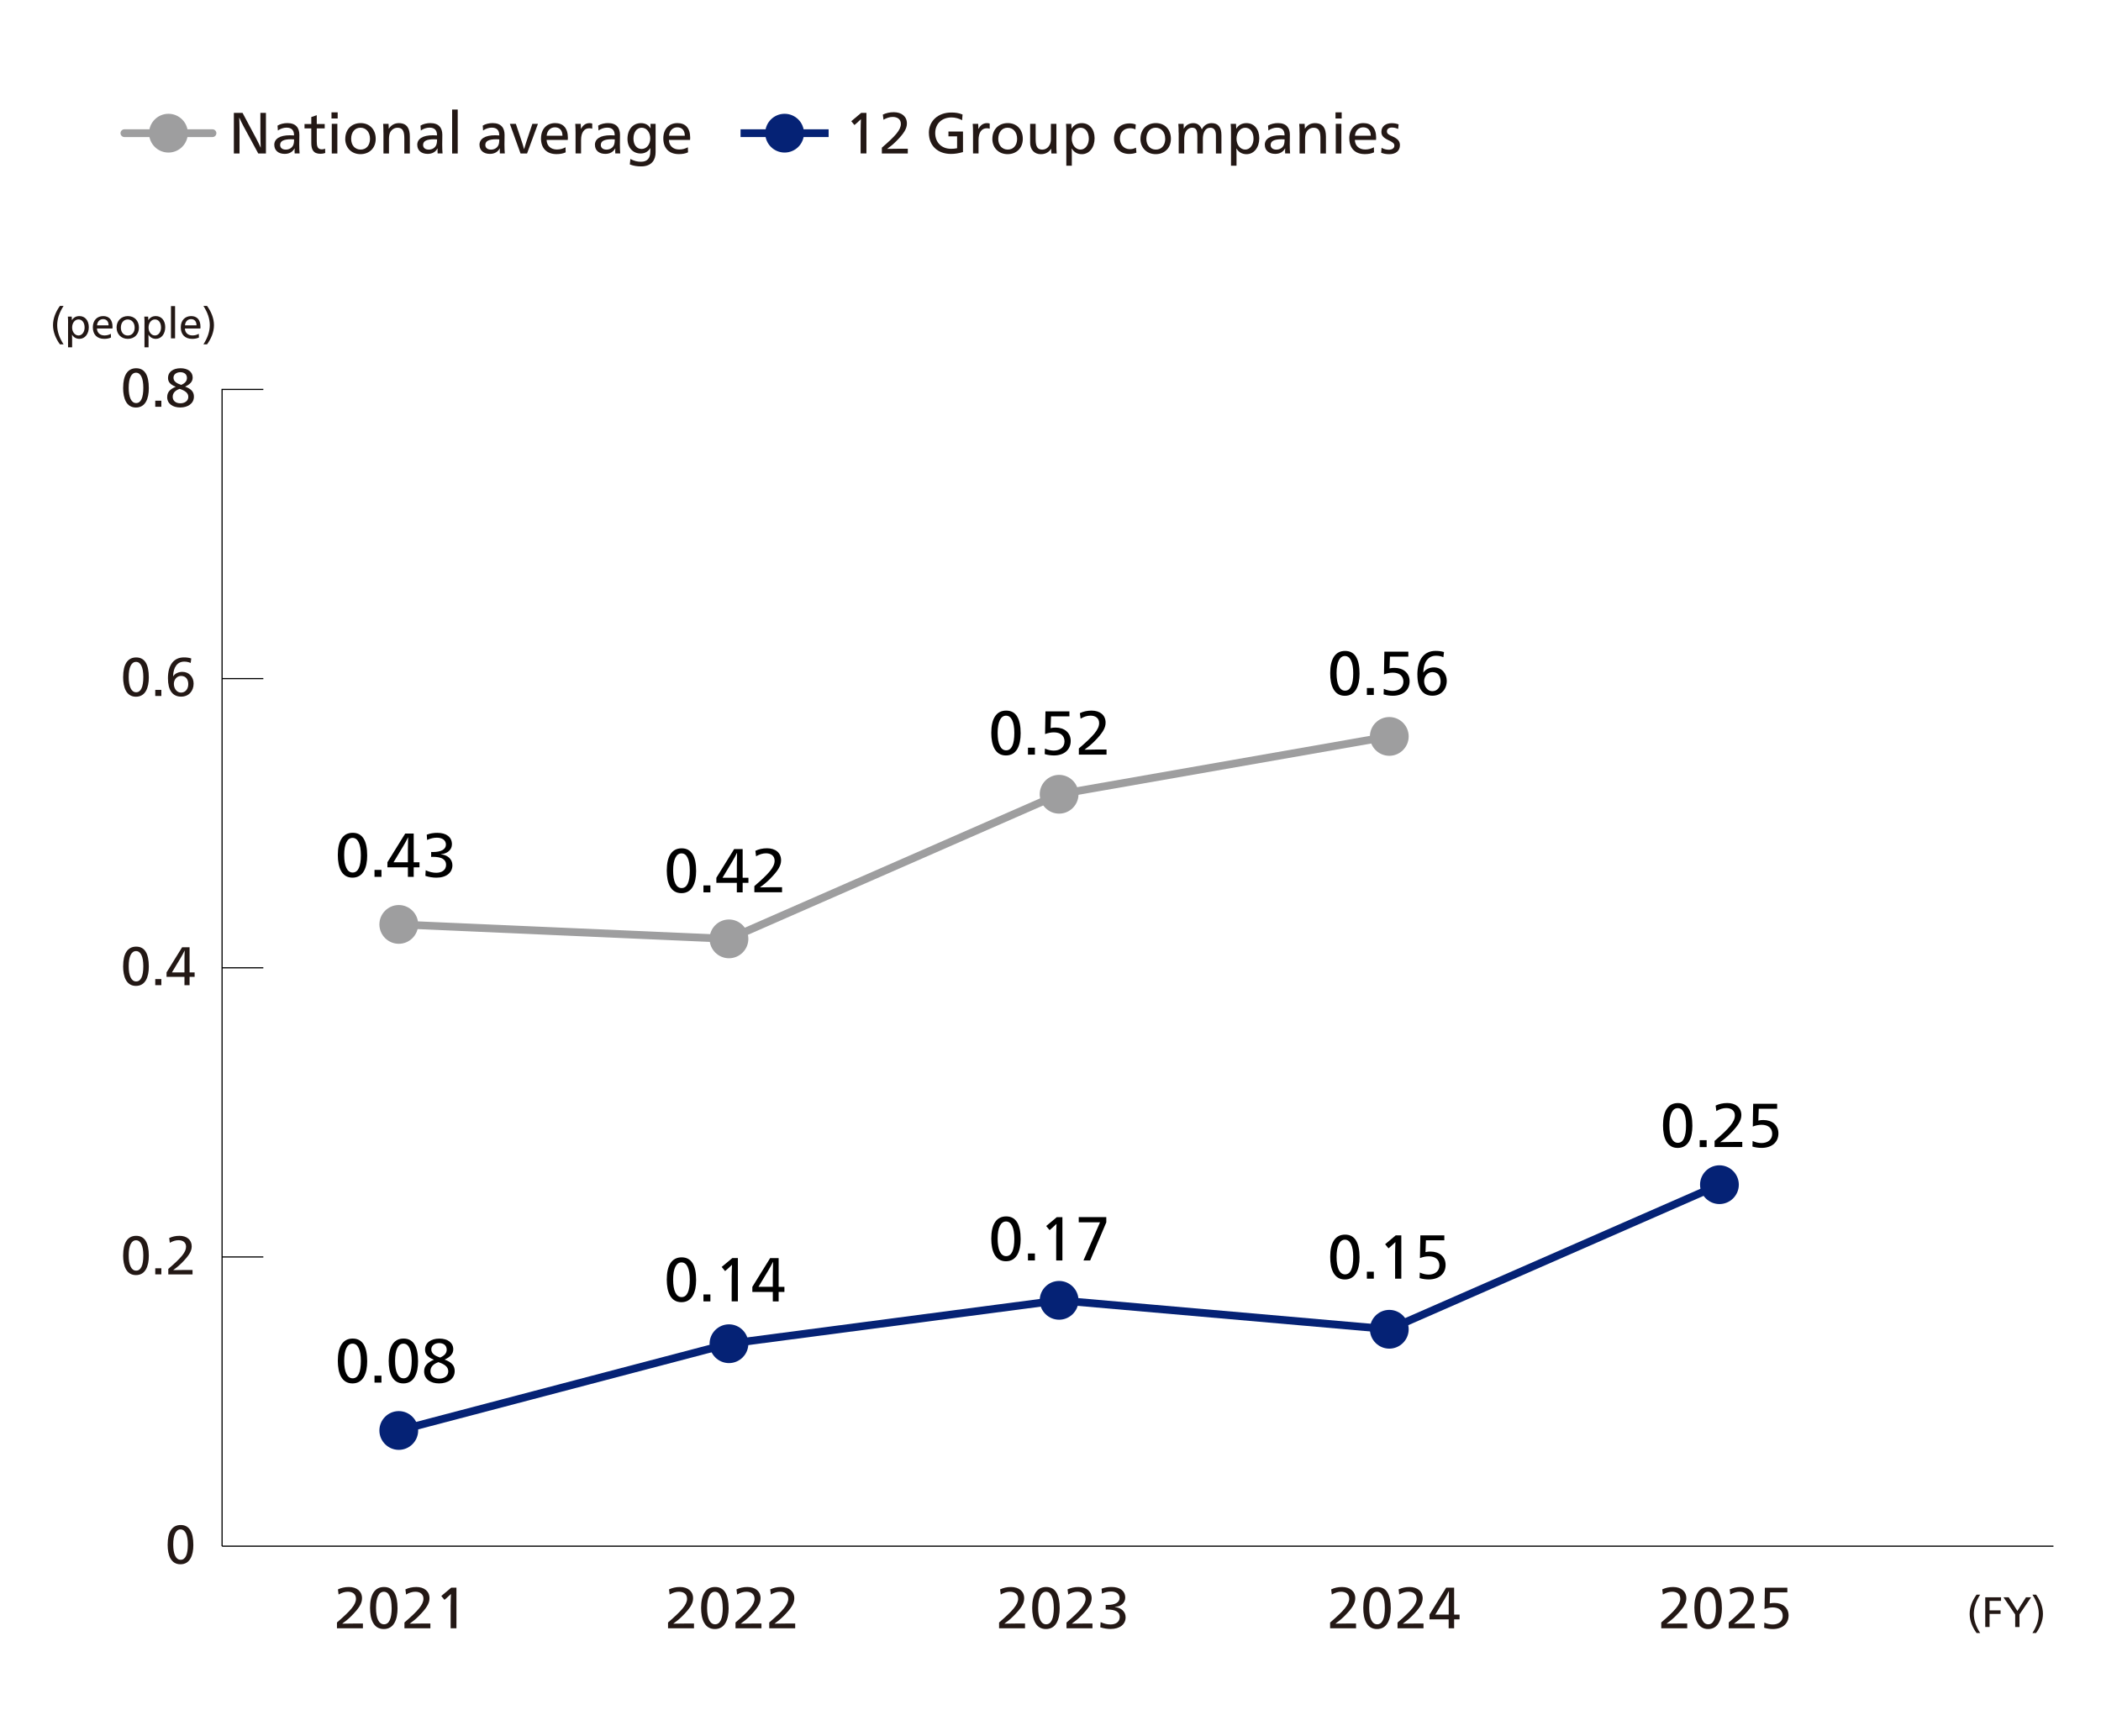<?xml version="1.0" encoding="UTF-8"?>
<svg id="_レイヤー_1" data-name="レイヤー_1" xmlns="http://www.w3.org/2000/svg" width="541.82" height="447.86" version="1.1" viewBox="0 0 541.82 447.86">
  <!-- Generator: Adobe Illustrator 29.8.1, SVG Export Plug-In . SVG Version: 2.1.1 Build 2)  -->
  <defs>
    <style>
      .st0, .st1, .st2, .st3, .st4 {
        fill: none;
      }

      .st5 {
        fill: #052275;
      }

      .st6 {
        fill: #9e9e9f;
      }

      .st1 {
        stroke: #9e9e9f;
        stroke-linecap: round;
      }

      .st1, .st2, .st3, .st4 {
        stroke-miterlimit: 10;
      }

      .st1, .st4 {
        stroke-width: 2px;
      }

      .st7 {
        fill: #231815;
      }

      .st2 {
        stroke-width: .3px;
      }

      .st2, .st3 {
        stroke: #000;
      }

      .st3 {
        stroke-width: .31px;
      }

      .st4 {
        stroke: #052275;
      }
    </style>
  </defs>
  <g>
    <path class="st7" d="M13.67,83.86c0-1.8.74-3.51,1.78-4.95h.94c-1.09,1.69-1.64,3.34-1.64,4.97s.55,3.23,1.64,4.93h-.94c-1.04-1.44-1.78-3.15-1.78-4.95Z"/>
    <path class="st7" d="M17.56,83.32c0-.59-.01-1.19-.06-1.66h1c.02.23.04.62.04.9h.02c.44-.7,1.08-1.03,1.93-1.03,1.44,0,2.41,1.14,2.41,2.86s-.98,3.01-2.43,3.01c-.87,0-1.54-.46-1.88-1.08h-.02c.02.22.03,1.06.03,1.39v1.87h-1.05v-6.26ZM21.82,84.47c0-1.24-.62-2.08-1.57-2.08s-1.65.91-1.65,2.08.73,2.06,1.65,2.06,1.57-.92,1.57-2.06Z"/>
    <path class="st7" d="M23.94,84.42c0-1.77,1.08-2.89,2.67-2.89,1.47,0,2.41.89,2.41,2.78,0,.11-.01.29-.02.41h-4c.04,1.13.81,1.8,1.95,1.8.65,0,1.13-.15,1.64-.42l.03.96c-.51.23-1.07.34-1.74.34-1.87,0-2.94-1.13-2.94-2.98ZM28,83.91c0-1.08-.59-1.6-1.42-1.6s-1.47.59-1.56,1.6h2.98Z"/>
    <path class="st7" d="M30.06,84.5c0-1.76,1.2-2.97,2.92-2.97s2.85,1.23,2.85,2.97-1.19,2.9-2.88,2.9-2.88-1.21-2.88-2.9ZM34.73,84.5c0-1.25-.75-2.1-1.8-2.1s-1.76.86-1.76,2.1.73,2.04,1.79,2.04,1.77-.81,1.77-2.04Z"/>
    <path class="st7" d="M37.27,83.32c0-.59-.01-1.19-.06-1.66h1c.02.23.04.62.04.9h.02c.44-.7,1.08-1.03,1.93-1.03,1.44,0,2.41,1.14,2.41,2.86s-.98,3.01-2.43,3.01c-.87,0-1.54-.46-1.88-1.08h-.02c.02.22.03,1.06.03,1.39v1.87h-1.05v-6.26ZM41.53,84.47c0-1.24-.62-2.08-1.57-2.08s-1.65.91-1.65,2.08.73,2.06,1.65,2.06,1.57-.92,1.57-2.06Z"/>
    <path class="st7" d="M44.09,78.95h1.06v8.32h-1.06v-8.32Z"/>
    <path class="st7" d="M46.62,84.42c0-1.77,1.08-2.89,2.67-2.89,1.47,0,2.41.89,2.41,2.78,0,.11-.01.29-.02.41h-4c.04,1.13.81,1.8,1.95,1.8.65,0,1.13-.15,1.64-.42l.03.96c-.51.23-1.07.34-1.74.34-1.87,0-2.94-1.13-2.94-2.98ZM50.68,83.91c0-1.08-.59-1.6-1.42-1.6s-1.47.59-1.56,1.6h2.98Z"/>
    <path class="st7" d="M54.1,83.85c0-1.63-.55-3.25-1.64-4.94h.94c1.04,1.44,1.78,3.16,1.78,4.96s-.74,3.5-1.78,4.94h-.94c1.09-1.69,1.64-3.33,1.64-4.96Z"/>
  </g>
  <g>
    <path class="st7" d="M507.95,416.25c0-1.8.74-3.51,1.78-4.95h.93c-1.09,1.69-1.64,3.34-1.64,4.97s.55,3.24,1.64,4.93h-.93c-1.04-1.44-1.78-3.15-1.78-4.95Z"/>
    <path class="st7" d="M511.97,411.98h4.07v.93h-2.96v2.44h2.84v.92h-2.84v3.38h-1.11v-7.68Z"/>
    <path class="st7" d="M519.7,416.44l-3.04-4.46h1.35l1.01,1.55c.32.5.99,1.56,1.23,1.96h.02c.23-.4.91-1.49,1.22-1.96l.99-1.55h1.32l-3,4.43v3.25h-1.11v-3.22Z"/>
    <path class="st7" d="M525.77,416.24c0-1.63-.55-3.25-1.64-4.94h.94c1.04,1.44,1.78,3.16,1.78,4.96s-.74,3.5-1.78,4.94h-.94c1.09-1.69,1.64-3.33,1.64-4.96Z"/>
  </g>
  <g>
    <path class="st7" d="M86.9,418.48c3.51-3.03,4.9-4.59,4.9-6.13,0-1.23-.92-1.8-2.1-1.8-.75,0-1.54.24-2.38.72l-.17-1.32c.81-.39,1.75-.62,2.82-.62,2.01,0,3.39,1.08,3.39,2.91,0,1.32-.75,2.56-2.77,4.59-.85.85-1.65,1.47-2.31,1.93v.03c.92-.03,2.27-.04,3.13-.04h2.18v1.23h-6.69v-1.5Z"/>
    <path class="st7" d="M95.43,414.7c0-3.42,1.21-5.37,3.6-5.37s3.49,1.95,3.49,5.5c0,2.89-.94,5.34-3.55,5.34s-3.54-2.45-3.54-5.48ZM101,414.73c0-2.7-.73-4.17-2.01-4.17s-2.02,1.47-2.02,4.16.74,4.23,2.06,4.23,1.98-1.46,1.98-4.21Z"/>
    <path class="st7" d="M104.3,418.48c3.51-3.03,4.9-4.59,4.9-6.13,0-1.23-.92-1.8-2.1-1.8-.75,0-1.54.24-2.38.72l-.17-1.32c.81-.39,1.75-.62,2.82-.62,2.01,0,3.39,1.08,3.39,2.91,0,1.32-.75,2.56-2.77,4.59-.85.85-1.65,1.47-2.31,1.93v.03c.92-.03,2.27-.04,3.13-.04h2.18v1.23h-6.69v-1.5Z"/>
    <path class="st7" d="M116.22,413.98c0-.88.04-2.26.07-2.82h-.03c-.24.24-.57.55-1.1,1.02l-.54.46-.82-.99,2.56-2.15h1.35v10.47h-1.5v-6Z"/>
  </g>
  <g>
    <path class="st7" d="M172.28,418.48c3.51-3.03,4.9-4.59,4.9-6.13,0-1.23-.92-1.8-2.1-1.8-.75,0-1.54.24-2.38.72l-.17-1.32c.81-.39,1.75-.62,2.82-.62,2.01,0,3.39,1.08,3.39,2.91,0,1.32-.75,2.56-2.77,4.59-.85.85-1.65,1.47-2.31,1.93v.03c.92-.03,2.27-.04,3.13-.04h2.18v1.23h-6.69v-1.5Z"/>
    <path class="st7" d="M180.81,414.7c0-3.42,1.21-5.37,3.6-5.37s3.49,1.95,3.49,5.5c0,2.89-.94,5.34-3.55,5.34s-3.54-2.45-3.54-5.48ZM186.38,414.73c0-2.7-.73-4.17-2.01-4.17s-2.02,1.47-2.02,4.16.74,4.23,2.06,4.23,1.98-1.46,1.98-4.21Z"/>
    <path class="st7" d="M189.68,418.48c3.51-3.03,4.9-4.59,4.9-6.13,0-1.23-.92-1.8-2.1-1.8-.75,0-1.54.24-2.38.72l-.17-1.32c.81-.39,1.75-.62,2.82-.62,2.01,0,3.39,1.08,3.39,2.91,0,1.32-.75,2.56-2.77,4.59-.85.85-1.65,1.47-2.31,1.93v.03c.92-.03,2.27-.04,3.13-.04h2.18v1.23h-6.69v-1.5Z"/>
    <path class="st7" d="M198.38,418.48c3.51-3.03,4.9-4.59,4.9-6.13,0-1.23-.92-1.8-2.1-1.8-.75,0-1.54.24-2.38.72l-.17-1.32c.81-.39,1.75-.62,2.82-.62,2.01,0,3.39,1.08,3.39,2.91,0,1.32-.75,2.56-2.77,4.59-.85.85-1.65,1.47-2.31,1.93v.03c.92-.03,2.27-.04,3.13-.04h2.18v1.23h-6.69v-1.5Z"/>
  </g>
  <g>
    <path class="st7" d="M257.66,418.48c3.51-3.03,4.9-4.59,4.9-6.13,0-1.23-.92-1.8-2.1-1.8-.75,0-1.54.24-2.38.72l-.17-1.32c.81-.39,1.75-.62,2.82-.62,2.01,0,3.39,1.08,3.39,2.91,0,1.32-.75,2.56-2.77,4.59-.85.85-1.65,1.47-2.31,1.93v.03c.92-.03,2.27-.04,3.13-.04h2.17v1.23h-6.69v-1.5Z"/>
    <path class="st7" d="M266.19,414.7c0-3.42,1.21-5.37,3.6-5.37s3.49,1.95,3.49,5.5c0,2.89-.94,5.34-3.55,5.34s-3.54-2.45-3.54-5.48ZM271.76,414.73c0-2.7-.74-4.17-2.01-4.17s-2.02,1.47-2.02,4.16.74,4.23,2.05,4.23,1.98-1.46,1.98-4.21Z"/>
    <path class="st7" d="M275.06,418.48c3.51-3.03,4.9-4.59,4.9-6.13,0-1.23-.92-1.8-2.1-1.8-.75,0-1.54.24-2.38.72l-.17-1.32c.81-.39,1.75-.62,2.82-.62,2.01,0,3.39,1.08,3.39,2.91,0,1.32-.75,2.56-2.78,4.59-.85.85-1.65,1.47-2.31,1.93v.03c.92-.03,2.26-.04,3.13-.04h2.17v1.23h-6.69v-1.5Z"/>
    <path class="st7" d="M283.75,419.72l.08-1.33c.97.42,1.72.6,2.55.6,1.33,0,2.38-.63,2.38-1.93s-1.11-1.92-3.18-1.92c-.12,0-.27,0-.43.01v-1.2c.15.01.29.01.4.01,1.95,0,3.17-.62,3.17-1.8,0-1.09-.94-1.67-2.17-1.67-.78,0-1.47.15-2.37.55l-.09-1.27c.81-.32,1.7-.45,2.55-.45,2.19,0,3.54,1.02,3.54,2.76,0,1.37-1.14,2.26-2.66,2.4v.05c1.56.1,2.76,1.12,2.76,2.62,0,1.79-1.46,3-3.86,3-.9,0-1.81-.15-2.67-.43Z"/>
  </g>
  <g>
    <path class="st7" d="M343.04,418.48c3.51-3.03,4.9-4.59,4.9-6.13,0-1.23-.92-1.8-2.1-1.8-.75,0-1.54.24-2.38.72l-.17-1.32c.81-.39,1.75-.62,2.82-.62,2.01,0,3.39,1.08,3.39,2.91,0,1.32-.75,2.56-2.78,4.59-.85.85-1.65,1.47-2.31,1.93v.03c.92-.03,2.26-.04,3.13-.04h2.17v1.23h-6.69v-1.5Z"/>
    <path class="st7" d="M351.57,414.7c0-3.42,1.21-5.37,3.6-5.37s3.49,1.95,3.49,5.5c0,2.89-.94,5.34-3.55,5.34s-3.54-2.45-3.54-5.48ZM357.13,414.73c0-2.7-.74-4.17-2.01-4.17s-2.02,1.47-2.02,4.16.74,4.23,2.05,4.23,1.98-1.46,1.98-4.21Z"/>
    <path class="st7" d="M360.43,418.48c3.51-3.03,4.9-4.59,4.9-6.13,0-1.23-.92-1.8-2.1-1.8-.75,0-1.54.24-2.38.72l-.17-1.32c.81-.39,1.75-.62,2.82-.62,2.01,0,3.39,1.08,3.39,2.91,0,1.32-.75,2.56-2.78,4.59-.85.85-1.65,1.47-2.31,1.93v.03c.92-.03,2.26-.04,3.13-.04h2.17v1.23h-6.69v-1.5Z"/>
    <path class="st7" d="M373.6,417.68h-4.95v-1.23l4.3-6.95h2.05v6.95h1.4v1.23h-1.4v2.29h-1.41v-2.29ZM373.6,416.45v-2.94c0-.88.02-2,.06-3.08h-.03c-.24.51-.75,1.47-1.2,2.21l-2.29,3.81h3.46Z"/>
  </g>
  <g>
    <path class="st7" d="M428.41,418.48c3.51-3.03,4.91-4.59,4.91-6.13,0-1.23-.92-1.8-2.1-1.8-.75,0-1.54.24-2.38.72l-.17-1.32c.81-.39,1.75-.62,2.82-.62,2.01,0,3.39,1.08,3.39,2.91,0,1.32-.75,2.56-2.77,4.59-.86.85-1.65,1.47-2.31,1.93v.03c.92-.03,2.27-.04,3.13-.04h2.18v1.23h-6.69v-1.5Z"/>
    <path class="st7" d="M436.95,414.7c0-3.42,1.21-5.37,3.6-5.37s3.5,1.95,3.5,5.5c0,2.89-.95,5.34-3.55,5.34s-3.54-2.45-3.54-5.48ZM442.51,414.73c0-2.7-.73-4.17-2.01-4.17s-2.03,1.47-2.03,4.16.74,4.23,2.06,4.23,1.98-1.46,1.98-4.21Z"/>
    <path class="st7" d="M445.81,418.48c3.51-3.03,4.91-4.59,4.91-6.13,0-1.23-.92-1.8-2.1-1.8-.75,0-1.54.24-2.38.72l-.17-1.32c.81-.39,1.75-.62,2.82-.62,2.01,0,3.39,1.08,3.39,2.91,0,1.32-.75,2.56-2.77,4.59-.86.85-1.65,1.47-2.31,1.93v.03c.92-.03,2.27-.04,3.13-.04h2.18v1.23h-6.69v-1.5Z"/>
    <path class="st7" d="M454.96,419.83l.04-1.33c.76.35,1.48.5,2.16.5,1.46,0,2.58-.79,2.58-2.22s-1.02-2.19-2.58-2.19c-.69,0-1.39.15-2.11.42l.09-5.49h5.79v1.2h-4.44l-.1,2.85c.43-.1.79-.13,1.23-.13,2.08,0,3.63,1.23,3.63,3.22,0,2.15-1.6,3.51-4.06,3.51-.69,0-1.49-.1-2.22-.33Z"/>
  </g>
  <line class="st3" x1="57.27" y1="398.8" x2="529.56" y2="398.8"/>
  <g>
    <rect class="st0" x="85.24" y="210.6" width="33.74" height="19.96"/>
    <path d="M87.12,220.53c0-3.65,1.3-5.73,3.84-5.73s3.73,2.08,3.73,5.87c0,3.09-1.01,5.7-3.79,5.7s-3.78-2.61-3.78-5.84ZM93.06,220.56c0-2.88-.78-4.45-2.14-4.45s-2.16,1.57-2.16,4.43.78,4.51,2.19,4.51,2.11-1.55,2.11-4.5Z"/>
    <path d="M96.58,224.37h1.79v1.79h-1.79v-1.79Z"/>
    <path d="M105.19,223.71h-5.28v-1.31l4.59-7.41h2.19v7.41h1.49v1.31h-1.49v2.45h-1.5v-2.45ZM105.19,222.4v-3.14c0-.94.02-2.13.06-3.28h-.03c-.26.54-.8,1.57-1.28,2.35l-2.45,4.07h3.7Z"/>
    <path d="M109.7,225.89l.08-1.42c1.04.45,1.84.64,2.72.64,1.42,0,2.54-.67,2.54-2.06s-1.18-2.05-3.39-2.05c-.13,0-.29,0-.46.02v-1.28c.16.02.3.02.43.02,2.08,0,3.38-.66,3.38-1.92,0-1.17-1.01-1.78-2.32-1.78-.83,0-1.57.16-2.53.59l-.1-1.36c.86-.34,1.81-.48,2.72-.48,2.34,0,3.78,1.09,3.78,2.95,0,1.46-1.22,2.42-2.83,2.56v.05c1.66.11,2.95,1.2,2.95,2.8,0,1.9-1.55,3.2-4.11,3.2-.96,0-1.94-.16-2.85-.46Z"/>
  </g>
  <g>
    <rect class="st0" x="85.24" y="341.05" width="33.74" height="19.96"/>
    <path d="M87.12,350.98c0-3.65,1.3-5.73,3.84-5.73s3.73,2.08,3.73,5.87c0,3.09-1.01,5.7-3.79,5.7s-3.78-2.61-3.78-5.84ZM93.06,351.01c0-2.88-.78-4.45-2.14-4.45s-2.16,1.57-2.16,4.43.78,4.51,2.19,4.51,2.11-1.55,2.11-4.5Z"/>
    <path d="M96.58,354.82h1.79v1.79h-1.79v-1.79Z"/>
    <path d="M100.24,350.98c0-3.65,1.3-5.73,3.84-5.73s3.73,2.08,3.73,5.87c0,3.09-1.01,5.7-3.79,5.7s-3.78-2.61-3.78-5.84ZM106.18,351.01c0-2.88-.78-4.45-2.14-4.45s-2.16,1.57-2.16,4.43.78,4.51,2.19,4.51,2.11-1.55,2.11-4.5Z"/>
    <path d="M109.38,353.72c0-1.38.8-2.3,2.53-3.01-1.68-.67-2.29-1.44-2.29-2.62,0-1.71,1.46-2.83,3.7-2.83,2.11,0,3.57,1.04,3.57,2.75,0,1.2-.78,2-2.24,2.66,1.78.64,2.61,1.54,2.61,2.96,0,2-1.76,3.19-4.02,3.19s-3.86-1.14-3.86-3.09ZM115.6,353.69c0-1.15-.96-1.83-2.54-2.35-1.38.48-2.05,1.26-2.05,2.34,0,1.2.94,1.91,2.24,1.91s2.35-.69,2.35-1.89ZM115.2,348.12c0-1.12-.85-1.7-1.94-1.7s-2.03.59-2.03,1.62c0,1.09.93,1.66,2.27,2.11,1.12-.48,1.7-1.14,1.7-2.03Z"/>
  </g>
  <g>
    <rect class="st0" x="170.07" y="214.6" width="33.74" height="19.96"/>
    <path d="M171.95,224.53c0-3.65,1.3-5.73,3.84-5.73s3.73,2.08,3.73,5.87c0,3.09-1.01,5.7-3.79,5.7s-3.78-2.61-3.78-5.84ZM177.89,224.56c0-2.88-.78-4.45-2.14-4.45s-2.16,1.57-2.16,4.43.78,4.51,2.19,4.51,2.11-1.55,2.11-4.5Z"/>
    <path d="M181.41,228.37h1.79v1.79h-1.79v-1.79Z"/>
    <path d="M190.02,227.71h-5.28v-1.31l4.59-7.41h2.19v7.41h1.49v1.31h-1.49v2.45h-1.5v-2.45ZM190.02,226.4v-3.14c0-.94.02-2.13.06-3.28h-.03c-.26.54-.8,1.57-1.28,2.35l-2.45,4.07h3.7Z"/>
    <path d="M194.53,228.56c3.75-3.23,5.23-4.9,5.23-6.55,0-1.31-.98-1.92-2.24-1.92-.8,0-1.65.26-2.54.77l-.18-1.41c.86-.42,1.87-.66,3.01-.66,2.15,0,3.62,1.15,3.62,3.1,0,1.41-.8,2.74-2.96,4.9-.91.91-1.76,1.57-2.46,2.06v.03c.98-.03,2.42-.05,3.35-.05h2.32v1.31h-7.14v-1.6Z"/>
  </g>
  <g>
    <rect class="st0" x="170.07" y="320.1" width="33.74" height="19.96"/>
    <path d="M171.95,330.03c0-3.65,1.3-5.73,3.84-5.73s3.73,2.08,3.73,5.87c0,3.09-1.01,5.7-3.79,5.7s-3.78-2.61-3.78-5.84ZM177.89,330.06c0-2.88-.78-4.45-2.14-4.45s-2.16,1.57-2.16,4.43.78,4.51,2.19,4.51,2.11-1.55,2.11-4.5Z"/>
    <path d="M181.41,333.87h1.79v1.79h-1.79v-1.79Z"/>
    <path d="M188.69,329.26c0-.94.05-2.42.08-3.01h-.03c-.26.26-.61.59-1.17,1.09l-.58.5-.88-1.06,2.74-2.29h1.44v11.17h-1.6v-6.4Z"/>
    <path d="M199.3,333.22h-5.28v-1.31l4.59-7.41h2.19v7.41h1.49v1.31h-1.49v2.45h-1.5v-2.45ZM199.3,331.9v-3.14c0-.94.02-2.13.06-3.28h-.03c-.26.54-.8,1.57-1.28,2.35l-2.45,4.07h3.7Z"/>
  </g>
  <g>
    <rect class="st0" x="253.77" y="179.08" width="33.74" height="19.96"/>
    <path d="M255.64,189.01c0-3.65,1.3-5.73,3.84-5.73s3.73,2.08,3.73,5.87c0,3.09-1.01,5.7-3.79,5.7s-3.78-2.61-3.78-5.84ZM261.58,189.04c0-2.88-.78-4.45-2.14-4.45s-2.16,1.57-2.16,4.43.78,4.51,2.19,4.51,2.11-1.55,2.11-4.5Z"/>
    <path d="M265.1,192.85h1.79v1.79h-1.79v-1.79Z"/>
    <path d="M269.42,194.49l.05-1.42c.82.37,1.58.53,2.3.53,1.55,0,2.75-.85,2.75-2.37s-1.09-2.34-2.75-2.34c-.74,0-1.49.16-2.26.45l.1-5.86h6.18v1.28h-4.74l-.11,3.04c.46-.11.85-.14,1.31-.14,2.22,0,3.87,1.31,3.87,3.44,0,2.29-1.71,3.75-4.34,3.75-.74,0-1.58-.11-2.37-.35Z"/>
    <path d="M278.22,193.05c3.75-3.23,5.23-4.9,5.23-6.55,0-1.31-.98-1.92-2.24-1.92-.8,0-1.65.26-2.54.77l-.18-1.41c.86-.42,1.87-.66,3.01-.66,2.14,0,3.62,1.15,3.62,3.1,0,1.41-.8,2.74-2.96,4.9-.91.91-1.76,1.57-2.46,2.06v.03c.98-.03,2.42-.05,3.34-.05h2.32v1.31h-7.14v-1.6Z"/>
  </g>
  <g>
    <rect class="st0" x="253.77" y="309.54" width="33.74" height="19.96"/>
    <path d="M255.64,319.47c0-3.65,1.3-5.73,3.84-5.73s3.73,2.08,3.73,5.87c0,3.09-1.01,5.7-3.79,5.7s-3.78-2.61-3.78-5.84ZM261.58,319.5c0-2.88-.78-4.45-2.14-4.45s-2.16,1.57-2.16,4.43.78,4.51,2.19,4.51,2.11-1.55,2.11-4.5Z"/>
    <path d="M265.1,323.31h1.79v1.79h-1.79v-1.79Z"/>
    <path d="M272.38,318.7c0-.94.05-2.42.08-3.01h-.03c-.26.26-.61.59-1.17,1.09l-.58.5-.88-1.06,2.74-2.29h1.44v11.17h-1.6v-6.4Z"/>
    <path d="M283.68,315.27h-5.49v-1.34h7.11v1.34l-4.16,9.83h-1.73l4.27-9.83Z"/>
  </g>
  <g>
    <rect class="st0" x="341.16" y="163.69" width="33.74" height="19.96"/>
    <path d="M343.04,173.62c0-3.65,1.3-5.73,3.84-5.73s3.73,2.08,3.73,5.87c0,3.09-1.01,5.7-3.79,5.7s-3.78-2.61-3.78-5.84ZM348.98,173.65c0-2.88-.78-4.45-2.14-4.45s-2.16,1.57-2.16,4.43.78,4.51,2.19,4.51,2.11-1.55,2.11-4.5Z"/>
    <path d="M352.5,177.46h1.79v1.79h-1.79v-1.79Z"/>
    <path d="M356.82,179.09l.05-1.42c.82.37,1.58.53,2.3.53,1.55,0,2.75-.85,2.75-2.37s-1.09-2.34-2.75-2.34c-.74,0-1.49.16-2.26.45l.1-5.86h6.18v1.28h-4.74l-.11,3.04c.46-.11.85-.14,1.31-.14,2.22,0,3.87,1.31,3.87,3.44,0,2.29-1.71,3.75-4.34,3.75-.74,0-1.58-.11-2.37-.35Z"/>
    <path d="M365.52,174.03c0-3.89,1.7-6.15,4.71-6.15.77,0,1.44.08,2.16.3l-.16,1.33c-.7-.29-1.28-.38-1.92-.38-1.98,0-3.2,1.6-3.26,4.31h.05c.53-.86,1.66-1.3,2.69-1.3,2,0,3.31,1.54,3.31,3.47,0,2.11-1.38,3.83-3.68,3.83-2.53,0-3.89-1.87-3.89-5.41ZM371.51,175.78c0-1.33-.62-2.43-2.13-2.43-1.18,0-2.11,1.02-2.11,2.34,0,1.44.91,2.58,2.11,2.58,1.31,0,2.13-1.1,2.13-2.48Z"/>
  </g>
  <g>
    <rect class="st0" x="341.16" y="314.24" width="33.74" height="19.96"/>
    <path d="M343.04,324.17c0-3.65,1.3-5.73,3.84-5.73s3.73,2.08,3.73,5.87c0,3.09-1.01,5.7-3.79,5.7s-3.78-2.61-3.78-5.84ZM348.98,324.2c0-2.88-.78-4.45-2.14-4.45s-2.16,1.57-2.16,4.43.78,4.51,2.19,4.51,2.11-1.55,2.11-4.5Z"/>
    <path d="M352.5,328.01h1.79v1.79h-1.79v-1.79Z"/>
    <path d="M359.78,323.4c0-.94.05-2.42.08-3.01h-.03c-.26.26-.61.59-1.17,1.09l-.58.5-.88-1.06,2.74-2.29h1.44v11.17h-1.6v-6.4Z"/>
    <path d="M366.1,329.64l.05-1.42c.82.37,1.58.53,2.3.53,1.55,0,2.75-.85,2.75-2.37s-1.09-2.34-2.75-2.34c-.74,0-1.49.16-2.26.45l.1-5.86h6.18v1.28h-4.74l-.11,3.04c.46-.11.85-.14,1.31-.14,2.22,0,3.87,1.31,3.87,3.44,0,2.29-1.71,3.75-4.34,3.75-.74,0-1.58-.11-2.37-.35Z"/>
  </g>
  <g>
    <rect class="st0" x="426.99" y="280.31" width="33.74" height="19.96"/>
    <path d="M428.87,290.24c0-3.65,1.3-5.73,3.84-5.73s3.73,2.08,3.73,5.87c0,3.09-1.01,5.7-3.79,5.7s-3.78-2.61-3.78-5.84ZM434.81,290.27c0-2.88-.78-4.45-2.14-4.45s-2.16,1.57-2.16,4.43.78,4.51,2.19,4.51,2.11-1.55,2.11-4.5Z"/>
    <path d="M438.33,294.08h1.79v1.79h-1.79v-1.79Z"/>
    <path d="M442.17,294.27c3.75-3.23,5.23-4.9,5.23-6.55,0-1.31-.98-1.92-2.24-1.92-.8,0-1.65.26-2.54.77l-.18-1.41c.86-.42,1.87-.66,3.01-.66,2.14,0,3.62,1.15,3.62,3.1,0,1.41-.8,2.74-2.96,4.9-.91.91-1.76,1.57-2.46,2.06v.03c.98-.03,2.42-.05,3.34-.05h2.32v1.31h-7.14v-1.6Z"/>
    <path d="M451.93,295.71l.05-1.42c.82.37,1.58.53,2.3.53,1.55,0,2.75-.85,2.75-2.37s-1.09-2.34-2.75-2.34c-.74,0-1.49.16-2.26.45l.1-5.86h6.18v1.28h-4.74l-.11,3.04c.46-.11.85-.14,1.31-.14,2.22,0,3.87,1.31,3.87,3.44,0,2.29-1.71,3.75-4.34,3.75-.74,0-1.58-.11-2.37-.35Z"/>
  </g>
  <g>
    <g>
      <path class="st7" d="M43.24,398.35c0-3.19,1.13-5.01,3.36-5.01s3.26,1.82,3.26,5.14c0,2.7-.88,4.99-3.32,4.99s-3.31-2.28-3.31-5.11ZM48.44,398.37c0-2.52-.69-3.89-1.88-3.89s-1.89,1.37-1.89,3.88.69,3.95,1.92,3.95,1.85-1.36,1.85-3.94Z"/>
      <g>
        <path class="st7" d="M31.76,323.76c0-3.19,1.13-5.01,3.36-5.01s3.26,1.82,3.26,5.14c0,2.7-.88,4.99-3.32,4.99s-3.31-2.28-3.31-5.11ZM36.96,323.79c0-2.52-.69-3.89-1.88-3.89s-1.89,1.37-1.89,3.88.69,3.95,1.92,3.95,1.85-1.36,1.85-3.94Z"/>
        <path class="st7" d="M40.04,327.12h1.57v1.57h-1.57v-1.57Z"/>
        <path class="st7" d="M43.4,327.29c3.28-2.83,4.58-4.29,4.58-5.73,0-1.15-.85-1.68-1.96-1.68-.7,0-1.44.22-2.23.67l-.15-1.23c.76-.36,1.64-.57,2.63-.57,1.88,0,3.17,1.01,3.17,2.72,0,1.23-.7,2.39-2.59,4.29-.8.8-1.54,1.37-2.16,1.81v.03c.85-.03,2.12-.04,2.93-.04h2.03v1.15h-6.25v-1.4Z"/>
      </g>
      <g>
        <path class="st7" d="M31.76,249.17c0-3.19,1.13-5.01,3.36-5.01s3.26,1.82,3.26,5.14c0,2.7-.88,4.99-3.32,4.99s-3.31-2.28-3.31-5.11ZM36.96,249.2c0-2.52-.69-3.89-1.88-3.89s-1.89,1.37-1.89,3.88.69,3.95,1.92,3.95,1.85-1.36,1.85-3.94Z"/>
        <path class="st7" d="M40.04,252.53h1.57v1.57h-1.57v-1.57Z"/>
        <path class="st7" d="M47.57,251.96h-4.62v-1.15l4.02-6.49h1.92v6.49h1.3v1.15h-1.3v2.14h-1.32v-2.14ZM47.57,250.81v-2.75c0-.83.01-1.86.06-2.87h-.03c-.22.48-.7,1.37-1.12,2.06l-2.14,3.56h3.24Z"/>
      </g>
      <g>
        <path class="st7" d="M31.76,174.58c0-3.19,1.13-5.01,3.36-5.01s3.26,1.82,3.26,5.14c0,2.7-.88,4.99-3.32,4.99s-3.31-2.28-3.31-5.11ZM36.96,174.61c0-2.52-.69-3.89-1.88-3.89s-1.89,1.37-1.89,3.88.69,3.95,1.92,3.95,1.85-1.36,1.85-3.94Z"/>
        <path class="st7" d="M40.04,177.94h1.57v1.57h-1.57v-1.57Z"/>
        <path class="st7" d="M43.31,174.94c0-3.4,1.48-5.38,4.12-5.38.67,0,1.26.07,1.89.27l-.14,1.16c-.62-.25-1.12-.34-1.68-.34-1.74,0-2.8,1.4-2.86,3.77h.04c.46-.76,1.46-1.13,2.35-1.13,1.75,0,2.9,1.34,2.9,3.04,0,1.85-1.2,3.35-3.22,3.35-2.21,0-3.4-1.64-3.4-4.73ZM48.55,176.47c0-1.16-.55-2.13-1.86-2.13-1.04,0-1.85.9-1.85,2.05,0,1.26.8,2.25,1.85,2.25,1.15,0,1.86-.97,1.86-2.17Z"/>
      </g>
      <g>
        <path class="st7" d="M31.76,99.99c0-3.19,1.13-5.01,3.36-5.01s3.26,1.82,3.26,5.14c0,2.7-.88,4.99-3.32,4.99s-3.31-2.28-3.31-5.11ZM36.96,100.02c0-2.52-.69-3.89-1.88-3.89s-1.89,1.37-1.89,3.88.69,3.95,1.92,3.95,1.85-1.36,1.85-3.94Z"/>
        <path class="st7" d="M40.04,103.35h1.57v1.57h-1.57v-1.57Z"/>
        <path class="st7" d="M43.12,102.39c0-1.21.7-2.02,2.21-2.63-1.47-.59-2-1.26-2-2.3,0-1.5,1.27-2.48,3.24-2.48,1.85,0,3.12.91,3.12,2.41,0,1.05-.69,1.75-1.96,2.33,1.56.56,2.28,1.34,2.28,2.59,0,1.75-1.54,2.79-3.52,2.79s-3.38-.99-3.38-2.7ZM48.56,102.36c0-1.01-.84-1.6-2.23-2.06-1.2.42-1.79,1.11-1.79,2.05,0,1.05.83,1.67,1.96,1.67s2.06-.6,2.06-1.65ZM48.21,97.48c0-.98-.74-1.48-1.69-1.48s-1.78.52-1.78,1.42c0,.95.81,1.46,1.99,1.85.98-.42,1.48-.99,1.48-1.78Z"/>
      </g>
    </g>
    <g>
      <line class="st2" x1="57.27" y1="324.2" x2="67.91" y2="324.2"/>
      <line class="st2" x1="57.27" y1="249.62" x2="67.91" y2="249.62"/>
      <line class="st2" x1="57.27" y1="175.03" x2="67.91" y2="175.03"/>
      <polyline class="st2" points="67.91 100.44 57.27 100.44 57.27 398.8"/>
    </g>
  </g>
  <g>
    <g>
      <line class="st4" x1="187.99" y1="346.58" x2="102.84" y2="368.96"/>
      <line class="st4" x1="273.13" y1="335.39" x2="187.99" y2="346.58"/>
      <line class="st4" x1="358.28" y1="342.85" x2="273.13" y2="335.39"/>
      <line class="st4" x1="443.42" y1="305.56" x2="358.28" y2="342.85"/>
    </g>
    <g>
      <line class="st1" x1="187.99" y1="242.16" x2="102.84" y2="238.43"/>
      <line class="st1" x1="273.13" y1="204.86" x2="187.99" y2="242.16"/>
      <line class="st1" x1="358.28" y1="189.94" x2="273.13" y2="204.86"/>
    </g>
  </g>
  <g>
    <path class="st5" d="M97.84,368.96c0-2.75,2.25-5,5-5s5,2.25,5,5-2.25,5-5,5-5-2.25-5-5Z"/>
    <path class="st5" d="M182.99,346.58c0-2.75,2.25-5,5-5s5,2.25,5,5-2.25,5-5,5-5-2.25-5-5Z"/>
    <path class="st5" d="M268.13,335.39c0-2.75,2.25-5,5-5s5,2.25,5,5-2.25,5-5,5-5-2.25-5-5Z"/>
    <path class="st5" d="M353.28,342.85c0-2.75,2.25-5,5-5s5,2.25,5,5-2.25,5-5,5-5-2.25-5-5Z"/>
    <path class="st5" d="M438.42,305.56c0-2.75,2.25-5,5-5s5,2.25,5,5-2.25,5-5,5-5-2.25-5-5Z"/>
  </g>
  <g>
    <path class="st6" d="M97.84,238.43c0-2.75,2.25-5,5-5s5,2.25,5,5-2.25,5-5,5-5-2.25-5-5Z"/>
    <path class="st6" d="M182.99,242.16c0-2.75,2.25-5,5-5s5,2.25,5,5-2.25,5-5,5-5-2.25-5-5Z"/>
    <path class="st6" d="M268.13,204.86c0-2.75,2.25-5,5-5s5,2.25,5,5-2.25,5-5,5-5-2.25-5-5Z"/>
    <path class="st6" d="M353.28,189.94c0-2.75,2.25-5,5-5s5,2.25,5,5-2.25,5-5,5-5-2.25-5-5Z"/>
  </g>
  <g>
    <g>
      <path class="st7" d="M60.3,29.12h2.25l3.52,6.6c.39.75.82,1.62,1.14,2.34h.03c-.04-.73-.09-2.52-.09-3.42v-5.52h1.43v10.47h-1.98l-3.67-6.78c-.44-.81-.93-1.79-1.21-2.46h-.03c.04.64.08,2.04.08,2.94v6.3h-1.46v-10.47Z"/>
      <path class="st7" d="M70.73,37.38c0-1.59,1.44-2.49,4.02-2.49.31,0,.74.01,1.08.04v-.06c0-1.29-.65-1.95-1.95-1.95-.78,0-1.6.3-2.22.74l-.09-1.26c.72-.44,1.65-.65,2.55-.65,2.23,0,3.08,1.29,3.08,3.03,0,.97-.03,2.17-.03,2.49,0,.84.03,1.75.09,2.31h-1.27c-.01-.12-.03-.41-.03-.63,0-.2.02-.46.03-.67h-.03c-.52.92-1.36,1.41-2.55,1.41-1.62,0-2.67-.9-2.67-2.31ZM75.6,37.46c.17-.34.24-.84.24-1.51-.17-.02-.44-.03-.78-.03-1.89,0-2.82.45-2.82,1.47,0,.75.58,1.2,1.46,1.2s1.58-.44,1.9-1.12Z"/>
      <path class="st7" d="M80.28,36.86v-3.75h-1.75v-1.12h1.75v-1.8l1.41-.48v2.28h2.05v1.12h-2.05v3.36c0,1.21.17,2.05,1.32,2.05.3,0,.56-.06.82-.18l.05,1.12c-.35.13-.78.21-1.22.21-1.93,0-2.38-1.17-2.38-2.82Z"/>
      <path class="st7" d="M85.49,28.98h1.59v1.58h-1.59v-1.58ZM85.56,31.94h1.44v7.65h-1.44v-7.65Z"/>
      <path class="st7" d="M89.04,35.8c0-2.4,1.63-4.05,3.97-4.05s3.88,1.68,3.88,4.05-1.62,3.96-3.93,3.96-3.93-1.65-3.93-3.96ZM95.42,35.8c0-1.71-1.02-2.86-2.46-2.86s-2.4,1.17-2.4,2.86.99,2.78,2.45,2.78,2.41-1.11,2.41-2.78Z"/>
      <path class="st7" d="M98.88,34.2c0-.81-.02-1.62-.07-2.26h1.39c.03.33.06.82.06,1.23h.03c.57-.87,1.44-1.41,2.55-1.41,2.16,0,2.85,1.43,2.85,3.45v4.38h-1.42v-3.78c0-1.5-.15-2.86-1.77-2.86-.75,0-1.44.43-1.83,1.09-.24.42-.36.99-.36,1.89v3.66h-1.42v-5.38Z"/>
      <path class="st7" d="M107.6,37.38c0-1.59,1.44-2.49,4.02-2.49.31,0,.74.01,1.08.04v-.06c0-1.29-.65-1.95-1.95-1.95-.78,0-1.6.3-2.22.74l-.09-1.26c.72-.44,1.65-.65,2.55-.65,2.23,0,3.08,1.29,3.08,3.03,0,.97-.03,2.17-.03,2.49,0,.84.03,1.75.09,2.31h-1.27c-.01-.12-.03-.41-.03-.63,0-.2.02-.46.03-.67h-.03c-.52.92-1.36,1.41-2.55,1.41-1.62,0-2.67-.9-2.67-2.31ZM112.47,37.46c.17-.34.24-.84.24-1.51-.17-.02-.44-.03-.78-.03-1.89,0-2.82.45-2.82,1.47,0,.75.58,1.2,1.46,1.2s1.58-.44,1.9-1.12Z"/>
      <path class="st7" d="M116.6,28.25h1.44v11.34h-1.44v-11.34Z"/>
      <path class="st7" d="M123.65,37.38c0-1.59,1.44-2.49,4.02-2.49.32,0,.74.01,1.08.04v-.06c0-1.29-.65-1.95-1.95-1.95-.78,0-1.6.3-2.22.74l-.09-1.26c.72-.44,1.65-.65,2.55-.65,2.23,0,3.08,1.29,3.08,3.03,0,.97-.03,2.17-.03,2.49,0,.84.03,1.75.09,2.31h-1.27c-.01-.12-.03-.41-.03-.63,0-.2.02-.46.03-.67h-.03c-.52.92-1.37,1.41-2.55,1.41-1.62,0-2.67-.9-2.67-2.31ZM128.52,37.46c.17-.34.24-.84.24-1.51-.17-.02-.44-.03-.78-.03-1.89,0-2.82.45-2.82,1.47,0,.75.58,1.2,1.46,1.2s1.58-.44,1.9-1.12Z"/>
      <path class="st7" d="M131.48,31.94h1.55l1.56,4.66c.17.48.41,1.32.54,1.85h.03c.15-.53.42-1.4.57-1.85l1.56-4.66h1.44l-2.81,7.65h-1.68l-2.76-7.65Z"/>
      <path class="st7" d="M139.52,35.7c0-2.42,1.47-3.95,3.64-3.95,2.01,0,3.29,1.22,3.29,3.79,0,.15-.02.39-.03.56h-5.46c.06,1.54,1.11,2.46,2.65,2.46.88,0,1.54-.21,2.23-.57l.04,1.3c-.69.32-1.45.46-2.37.46-2.55,0-4-1.54-4-4.06ZM145.05,35.01c0-1.47-.81-2.17-1.94-2.17s-2.01.81-2.13,2.17h4.06Z"/>
      <path class="st7" d="M148.43,34.2c0-.81-.02-1.62-.08-2.26h1.41c.04.39.06.9.06,1.29h.03c.44-.87,1.17-1.47,2.15-1.47.3,0,.54.03.73.11v1.33c-.18-.08-.43-.12-.76-.12-1.32,0-2.12,1.09-2.12,3.04v3.46h-1.42v-5.38Z"/>
      <path class="st7" d="M153.42,37.38c0-1.59,1.44-2.49,4.02-2.49.32,0,.74.01,1.08.04v-.06c0-1.29-.65-1.95-1.95-1.95-.78,0-1.6.3-2.22.74l-.09-1.26c.72-.44,1.65-.65,2.55-.65,2.23,0,3.08,1.29,3.08,3.03,0,.97-.03,2.17-.03,2.49,0,.84.03,1.75.09,2.31h-1.27c-.01-.12-.03-.41-.03-.63,0-.2.02-.46.03-.67h-.03c-.52.92-1.37,1.41-2.55,1.41-1.62,0-2.67-.9-2.67-2.31ZM158.3,37.46c.17-.34.24-.84.24-1.51-.17-.02-.44-.03-.78-.03-1.89,0-2.82.45-2.82,1.47,0,.75.58,1.2,1.46,1.2s1.58-.44,1.9-1.12Z"/>
      <path class="st7" d="M162.42,42.41l.15-1.41c.96.51,1.78.72,2.73.72,1.68,0,2.4-.97,2.4-2.59,0-.25,0-.66.03-.93h-.03c-.47.78-1.28,1.39-2.49,1.39-2.01,0-3.39-1.51-3.39-3.79,0-2.4,1.41-4.04,3.49-4.04,1.12,0,1.98.51,2.44,1.33h.03c-.03-.48-.03-.76-.03-1.15h1.32v7.33c0,1.86-.92,3.65-3.73,3.65-1.05,0-1.92-.13-2.92-.51ZM167.69,35.7c0-1.56-.94-2.76-2.22-2.76s-2.11,1.2-2.11,2.8.83,2.68,2.11,2.68,2.22-1.17,2.22-2.73Z"/>
      <path class="st7" d="M171.06,35.7c0-2.42,1.47-3.95,3.64-3.95,2.01,0,3.29,1.22,3.29,3.79,0,.15-.01.39-.03.56h-5.46c.06,1.54,1.11,2.46,2.65,2.46.88,0,1.54-.21,2.24-.57l.04,1.3c-.69.32-1.46.46-2.37.46-2.55,0-4-1.54-4-4.06ZM176.6,35.01c0-1.47-.81-2.17-1.94-2.17s-2.01.81-2.13,2.17h4.07Z"/>
    </g>
    <g>
      <line class="st1" x1="32.08" y1="34.35" x2="54.8" y2="34.35"/>
      <circle class="st6" cx="43.44" cy="34.35" r="5"/>
    </g>
    <g>
      <path class="st7" d="M221.95,33.59c0-.88.04-2.26.07-2.82h-.03c-.24.24-.57.55-1.1,1.02l-.54.46-.82-.99,2.56-2.15h1.35v10.47h-1.5v-6Z"/>
      <path class="st7" d="M227.42,38.09c3.51-3.03,4.9-4.59,4.9-6.13,0-1.23-.92-1.8-2.1-1.8-.75,0-1.54.24-2.38.72l-.17-1.32c.81-.39,1.75-.62,2.82-.62,2.01,0,3.39,1.08,3.39,2.91,0,1.32-.75,2.56-2.77,4.59-.85.85-1.65,1.47-2.31,1.93v.03c.92-.03,2.27-.04,3.13-.04h2.18v1.23h-6.69v-1.5Z"/>
      <path class="st7" d="M239.54,34.28c0-3.13,2.42-5.26,5.79-5.26.99,0,1.9.1,2.9.52l-.12,1.47c-.78-.45-1.8-.72-2.7-.72-2.5,0-4.23,1.59-4.23,4.04s1.68,4.05,4.08,4.05c.51,0,1-.03,1.56-.15v-3.07h-2.23v-1.23h3.75v5.29c-1.16.33-2.07.48-3.09.48-3.46,0-5.7-2.15-5.7-5.42Z"/>
      <path class="st7" d="M250.93,34.2c0-.81-.02-1.62-.08-2.26h1.41c.04.39.06.9.06,1.29h.03c.44-.87,1.17-1.47,2.15-1.47.3,0,.54.03.73.11v1.33c-.18-.08-.43-.12-.76-.12-1.32,0-2.12,1.09-2.12,3.04v3.46h-1.42v-5.38Z"/>
      <path class="st7" d="M255.92,35.8c0-2.4,1.63-4.05,3.97-4.05s3.88,1.68,3.88,4.05-1.62,3.96-3.93,3.96-3.93-1.65-3.93-3.96ZM262.3,35.8c0-1.71-1.02-2.86-2.46-2.86s-2.4,1.17-2.4,2.86.99,2.78,2.45,2.78,2.41-1.11,2.41-2.78Z"/>
      <path class="st7" d="M265.66,36.71v-4.77h1.42v3.78c0,1.59.17,2.87,1.74,2.87,1.35,0,2.19-1.25,2.19-2.7v-3.94h1.42v5.35c0,.81,0,1.65.08,2.29h-1.37c-.03-.32-.06-.71-.06-1.21h-.03c-.41.64-1.17,1.39-2.64,1.39-1.71,0-2.76-1.2-2.76-3.06Z"/>
      <path class="st7" d="M274.99,34.2c0-.81-.01-1.62-.08-2.26h1.37c.03.31.06.84.06,1.23h.03c.6-.96,1.47-1.41,2.62-1.41,1.96,0,3.29,1.56,3.29,3.9s-1.33,4.11-3.31,4.11c-1.19,0-2.1-.63-2.57-1.47h-.03c.03.3.04,1.44.04,1.89v2.55h-1.42v-8.53ZM280.79,35.78c0-1.7-.84-2.83-2.14-2.83s-2.25,1.25-2.25,2.83.99,2.8,2.25,2.8,2.14-1.26,2.14-2.8Z"/>
      <path class="st7" d="M287.29,35.76c0-2.29,1.57-3.93,3.99-3.93.57,0,1.11.08,1.62.29l-.09,1.26c-.45-.22-.9-.31-1.42-.31-1.53,0-2.58,1.06-2.58,2.65s1.04,2.75,2.55,2.75c.55,0,1-.09,1.59-.38l.12,1.28c-.54.22-1.2.33-1.88.33-2.34,0-3.9-1.58-3.9-3.93Z"/>
      <path class="st7" d="M294.11,35.8c0-2.4,1.63-4.05,3.97-4.05s3.88,1.68,3.88,4.05-1.62,3.96-3.93,3.96-3.93-1.65-3.93-3.96ZM300.49,35.8c0-1.71-1.02-2.86-2.46-2.86s-2.4,1.17-2.4,2.86.99,2.78,2.45,2.78,2.42-1.11,2.42-2.78Z"/>
      <path class="st7" d="M303.95,34.2c0-.81-.01-1.62-.08-2.26h1.37c.03.33.04.84.04,1.23h.03c.45-.84,1.32-1.41,2.42-1.41s1.84.63,2.19,1.58h.03c.53-.99,1.37-1.58,2.52-1.58,1.67,0,2.52,1.05,2.52,3.12v4.71h-1.42v-4.71c0-1.25-.5-1.93-1.42-1.93-1.4,0-1.95,1.32-1.95,2.97v3.67h-1.42v-4.46c0-1.6-.38-2.19-1.35-2.19-.71,0-1.36.46-1.71,1.18-.22.46-.33,1.08-.33,1.86v3.6h-1.42v-5.38Z"/>
      <path class="st7" d="M317.46,34.2c0-.81-.01-1.62-.08-2.26h1.37c.03.31.06.84.06,1.23h.03c.6-.96,1.47-1.41,2.62-1.41,1.96,0,3.29,1.56,3.29,3.9s-1.33,4.11-3.31,4.11c-1.19,0-2.1-.63-2.57-1.47h-.03c.03.3.04,1.44.04,1.89v2.55h-1.42v-8.53ZM323.27,35.78c0-1.7-.84-2.83-2.14-2.83s-2.25,1.25-2.25,2.83.99,2.8,2.25,2.8,2.14-1.26,2.14-2.8Z"/>
      <path class="st7" d="M326.17,37.38c0-1.59,1.44-2.49,4.02-2.49.32,0,.74.01,1.08.04v-.06c0-1.29-.64-1.95-1.95-1.95-.78,0-1.61.3-2.22.74l-.09-1.26c.72-.44,1.65-.65,2.55-.65,2.24,0,3.08,1.29,3.08,3.03,0,.97-.03,2.17-.03,2.49,0,.84.03,1.75.09,2.31h-1.27c-.01-.12-.03-.41-.03-.63,0-.2.02-.46.03-.67h-.03c-.52.92-1.37,1.41-2.55,1.41-1.62,0-2.67-.9-2.67-2.31ZM331.04,37.46c.17-.34.24-.84.24-1.51-.17-.02-.44-.03-.78-.03-1.89,0-2.82.45-2.82,1.47,0,.75.58,1.2,1.46,1.2s1.58-.44,1.91-1.12Z"/>
      <path class="st7" d="M335.13,34.2c0-.81-.01-1.62-.08-2.26h1.4c.03.33.06.82.06,1.23h.03c.57-.87,1.44-1.41,2.55-1.41,2.16,0,2.85,1.43,2.85,3.45v4.38h-1.42v-3.78c0-1.5-.15-2.86-1.77-2.86-.75,0-1.44.43-1.83,1.09-.24.42-.36.99-.36,1.89v3.66h-1.42v-5.38Z"/>
      <path class="st7" d="M344.41,28.98h1.59v1.58h-1.59v-1.58ZM344.48,31.94h1.44v7.65h-1.44v-7.65Z"/>
      <path class="st7" d="M347.96,35.7c0-2.42,1.47-3.95,3.64-3.95,2.01,0,3.29,1.22,3.29,3.79,0,.15-.01.39-.03.56h-5.46c.06,1.54,1.11,2.46,2.66,2.46.88,0,1.54-.21,2.24-.57l.04,1.3c-.69.32-1.46.46-2.37.46-2.55,0-4-1.54-4-4.06ZM353.5,35.01c0-1.47-.81-2.17-1.94-2.17s-2.01.81-2.13,2.17h4.07Z"/>
      <path class="st7" d="M356.18,39.39l.11-1.27c.58.33,1.23.5,1.86.5.83,0,1.44-.39,1.44-1.05,0-.6-.41-.88-1.59-1.45-1.28-.62-1.76-1.16-1.76-2.13,0-1.38,1.11-2.22,2.67-2.22.66,0,1.31.12,1.77.32l-.12,1.18c-.55-.27-1.08-.38-1.63-.38-.71,0-1.26.35-1.26.98s.43.88,1.41,1.3c1.43.62,1.94,1.28,1.94,2.28,0,1.53-1.16,2.32-2.76,2.32-.78,0-1.43-.12-2.07-.38Z"/>
    </g>
    <g>
      <line class="st4" x1="190.98" y1="34.35" x2="213.69" y2="34.35"/>
      <circle class="st5" cx="202.34" cy="34.35" r="5"/>
    </g>
  </g>
</svg>